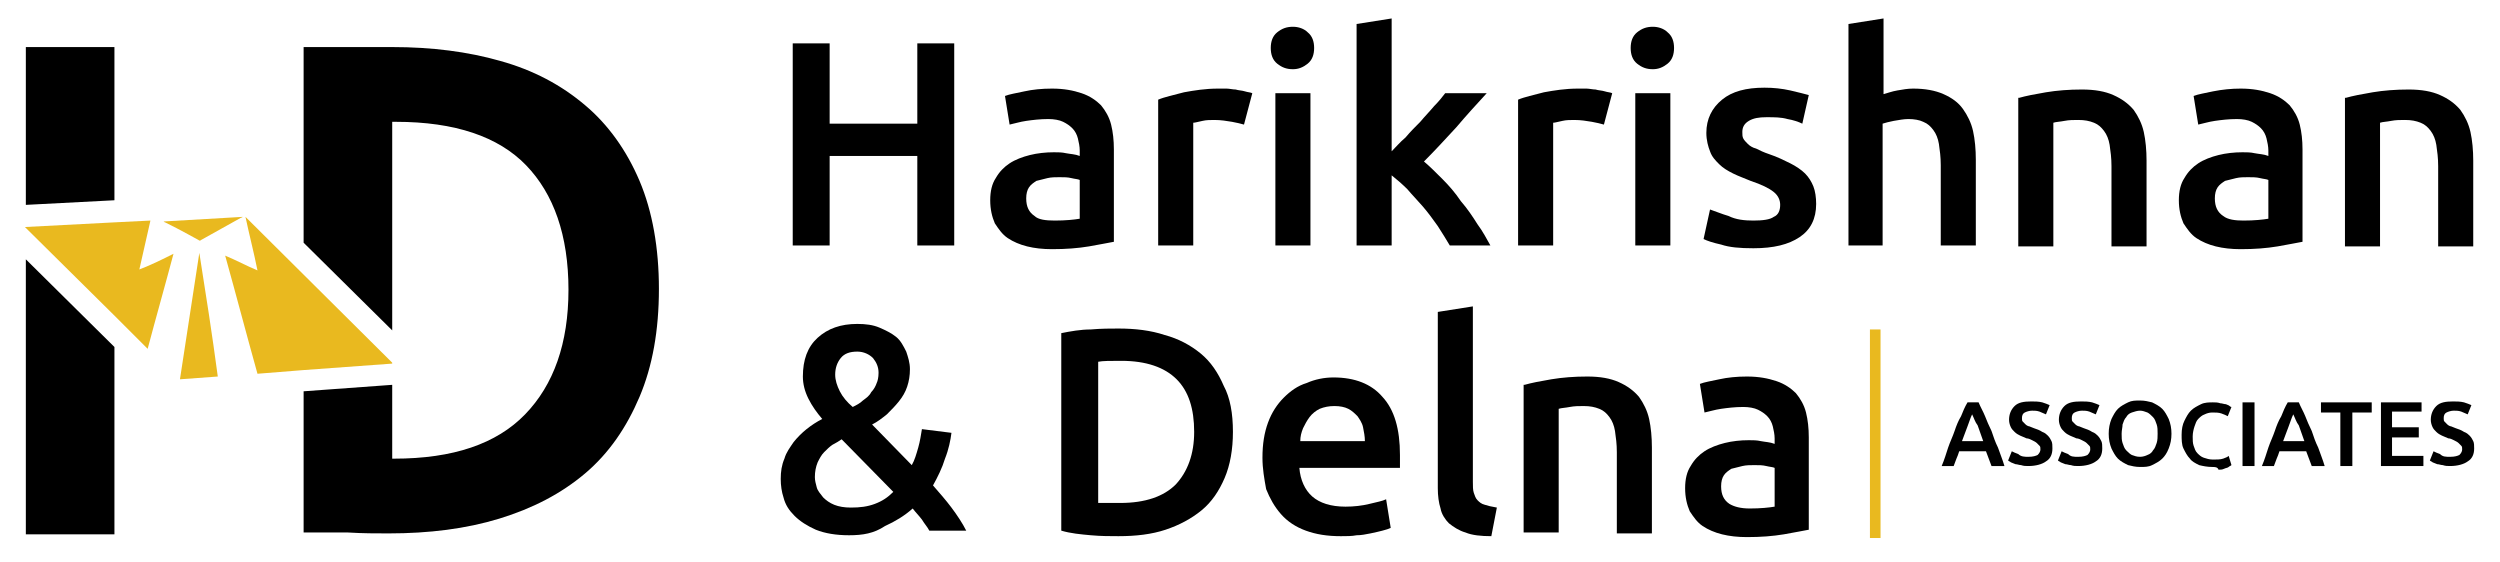 <svg xmlns="http://www.w3.org/2000/svg" xmlns:xlink="http://www.w3.org/1999/xlink" id="Layer_1" x="0px" y="0px" viewBox="0 0 270.9 60.9" style="enable-background:new 0 0 270.9 60.9;" xml:space="preserve"><style type="text/css">	.Drop_x0020_Shadow{fill:none;}	.Round_x0020_Corners_x0020_2_x0020_pt{fill:#FFFFFF;stroke:#000000;stroke-miterlimit:10;}	.Live_x0020_Reflect_x0020_X{fill:none;}	.Bevel_x0020_Soft{fill:url(#SVGID_1_);}	.Dusk{fill:#FFFFFF;}	.Foliage_GS{fill:#FFDD00;}	.Pompadour_GS{fill-rule:evenodd;clip-rule:evenodd;fill:#44ADE2;}	.st0{fill:none;stroke:#E9B91F;stroke-width:1.148;stroke-miterlimit:10;}	.st1{fill:#E9B91F;}</style><linearGradient id="SVGID_1_" gradientUnits="userSpaceOnUse" x1="-162.2" y1="-390.77" x2="-161.493" y2="-390.063">	<stop offset="0" style="stop-color:#DEDFE3"></stop>	<stop offset="0.174" style="stop-color:#D8D9DD"></stop>	<stop offset="0.352" style="stop-color:#C9CACD"></stop>	<stop offset="0.532" style="stop-color:#B4B5B8"></stop>	<stop offset="0.714" style="stop-color:#989A9C"></stop>	<stop offset="0.895" style="stop-color:#797C7E"></stop>	<stop offset="1" style="stop-color:#656B6C"></stop></linearGradient><g>	<polygon points="99.4,4.7 103.4,4.7 103.4,26.6 99.4,26.6 99.4,16.9 89.9,16.9 89.9,26.6 85.9,26.6 85.9,4.7 89.9,4.7 89.9,13.4   99.4,13.4  "></polygon>	<path d="M114,9.6c1.3,0,2.3,0.2,3.2,0.5c0.9,0.3,1.6,0.8,2.1,1.3c0.5,0.6,0.9,1.3,1.1,2.1c0.2,0.8,0.3,1.7,0.3,2.7v10  c-0.6,0.1-1.5,0.3-2.7,0.5c-1.2,0.2-2.5,0.3-4,0.3c-1,0-1.9-0.1-2.7-0.3c-0.8-0.2-1.5-0.5-2.1-0.9c-0.6-0.4-1-1-1.4-1.6  c-0.3-0.7-0.5-1.5-0.5-2.5c0-1,0.2-1.8,0.6-2.4c0.4-0.7,0.9-1.2,1.5-1.6c0.6-0.4,1.4-0.7,2.2-0.9c0.8-0.2,1.7-0.3,2.6-0.3  c0.4,0,0.9,0,1.3,0.1c0.5,0.1,1,0.1,1.5,0.3v-0.6c0-0.4-0.1-0.9-0.2-1.3c-0.1-0.4-0.3-0.8-0.6-1.1c-0.3-0.3-0.6-0.5-1-0.7  c-0.4-0.2-1-0.3-1.6-0.3c-0.9,0-1.7,0.1-2.4,0.2c-0.7,0.1-1.3,0.3-1.8,0.4l-0.5-3.1c0.5-0.2,1.2-0.3,2.1-0.5  C111.9,9.7,112.9,9.6,114,9.6 M114.3,23.9c1.2,0,2.1-0.1,2.7-0.2v-4.2c-0.2-0.1-0.5-0.1-0.9-0.2c-0.4-0.1-0.8-0.1-1.3-0.1  c-0.4,0-0.9,0-1.3,0.1c-0.4,0.1-0.8,0.2-1.2,0.3c-0.3,0.2-0.6,0.4-0.8,0.7c-0.2,0.3-0.3,0.7-0.3,1.2c0,0.9,0.3,1.5,0.9,1.9  C112.5,23.8,113.3,23.9,114.3,23.9"></path>	<path d="M134.8,13.5c-0.3-0.1-0.8-0.2-1.3-0.3c-0.6-0.1-1.2-0.2-1.9-0.2c-0.4,0-0.9,0-1.3,0.1c-0.5,0.1-0.8,0.2-1,0.2v13.3h-3.8  V10.8c0.7-0.3,1.7-0.5,2.8-0.8c1.1-0.2,2.3-0.4,3.7-0.4c0.3,0,0.5,0,0.9,0c0.3,0,0.7,0.1,1,0.1c0.3,0.1,0.7,0.1,1,0.2  c0.3,0.1,0.6,0.1,0.8,0.2L134.8,13.5z"></path>	<path d="M142.4,5.2c0,0.7-0.2,1.3-0.7,1.7c-0.5,0.4-1,0.6-1.6,0.6c-0.7,0-1.2-0.2-1.7-0.6c-0.5-0.4-0.7-1-0.7-1.7  c0-0.7,0.2-1.3,0.7-1.7c0.5-0.4,1-0.6,1.7-0.6c0.6,0,1.2,0.2,1.6,0.6C142.2,3.9,142.4,4.5,142.4,5.2 M142,26.6h-3.8V10.1h3.8V26.6z  "></path>	<path d="M150.7,16.5c0.5-0.5,1-1.1,1.6-1.6c0.5-0.6,1.1-1.2,1.6-1.7c0.5-0.6,1-1.1,1.5-1.7c0.5-0.5,0.9-1,1.2-1.4h4.5  c-1.1,1.2-2.2,2.4-3.3,3.7c-1.2,1.3-2.3,2.5-3.5,3.7c0.6,0.5,1.3,1.2,2,1.9c0.7,0.7,1.4,1.5,2,2.4c0.7,0.8,1.3,1.7,1.8,2.5  c0.6,0.8,1,1.6,1.4,2.3h-4.4c-0.4-0.7-0.8-1.3-1.3-2.1c-0.5-0.7-1-1.4-1.6-2.1c-0.6-0.7-1.2-1.3-1.7-1.9c-0.6-0.6-1.2-1.1-1.7-1.5  v7.6h-3.8v-24l3.8-0.6V16.5z"></path>	<path d="M173.8,13.5c-0.3-0.1-0.8-0.2-1.3-0.3c-0.6-0.1-1.2-0.2-1.9-0.2c-0.4,0-0.9,0-1.3,0.1c-0.5,0.1-0.8,0.2-1,0.2v13.3h-3.8  V10.8c0.7-0.3,1.7-0.5,2.8-0.8c1.1-0.2,2.3-0.4,3.7-0.4c0.3,0,0.5,0,0.9,0c0.3,0,0.7,0.1,1,0.1c0.3,0.1,0.7,0.1,1,0.2  c0.3,0.1,0.6,0.1,0.8,0.2L173.8,13.5z"></path>	<path d="M181.4,5.2c0,0.7-0.2,1.3-0.7,1.7c-0.5,0.4-1,0.6-1.6,0.6c-0.7,0-1.2-0.2-1.7-0.6c-0.5-0.4-0.7-1-0.7-1.7  c0-0.7,0.2-1.3,0.7-1.7c0.5-0.4,1-0.6,1.7-0.6c0.6,0,1.2,0.2,1.6,0.6C181.2,3.9,181.4,4.5,181.4,5.2 M181,26.6h-3.8V10.1h3.8V26.6z  "></path>	<path d="M190,23.9c1,0,1.8-0.1,2.2-0.4c0.5-0.2,0.7-0.7,0.7-1.3c0-0.5-0.2-1-0.7-1.4c-0.5-0.4-1.3-0.8-2.5-1.2  c-0.7-0.3-1.3-0.5-1.9-0.8c-0.6-0.3-1.1-0.6-1.5-1c-0.4-0.4-0.8-0.8-1-1.4c-0.2-0.5-0.4-1.2-0.4-2c0-1.5,0.6-2.7,1.7-3.6  c1.1-0.9,2.6-1.3,4.6-1.3c1,0,1.9,0.1,2.8,0.3c0.9,0.2,1.6,0.4,2,0.5l-0.7,3.1c-0.4-0.2-1-0.4-1.6-0.5c-0.7-0.2-1.4-0.2-2.3-0.2  c-0.8,0-1.4,0.1-1.9,0.4c-0.5,0.3-0.7,0.7-0.7,1.2c0,0.3,0,0.5,0.1,0.7c0.1,0.2,0.3,0.4,0.5,0.6c0.2,0.2,0.5,0.4,0.9,0.5  c0.4,0.2,0.8,0.4,1.4,0.6c0.9,0.3,1.7,0.7,2.3,1c0.6,0.3,1.2,0.7,1.6,1.1c0.4,0.4,0.7,0.9,0.9,1.4c0.2,0.5,0.3,1.2,0.3,1.9  c0,1.6-0.6,2.8-1.8,3.6c-1.2,0.8-2.8,1.2-5,1.2c-1.5,0-2.6-0.1-3.5-0.4c-0.9-0.2-1.5-0.4-1.9-0.6l0.7-3.2c0.6,0.2,1.3,0.5,2,0.7  C188.1,23.8,189,23.9,190,23.9"></path>	<path d="M200.3,26.6v-24l3.8-0.6v8.2c0.4-0.1,0.9-0.3,1.5-0.4c0.6-0.1,1.1-0.2,1.7-0.2c1.3,0,2.4,0.2,3.3,0.6  c0.9,0.4,1.6,0.9,2.1,1.6c0.5,0.7,0.9,1.5,1.1,2.4c0.2,0.9,0.3,2,0.3,3.1v9.3h-3.8v-8.7c0-0.9-0.1-1.6-0.2-2.3  c-0.1-0.6-0.3-1.1-0.6-1.5c-0.3-0.4-0.6-0.7-1.1-0.9c-0.4-0.2-1-0.3-1.6-0.3c-0.5,0-1,0.1-1.6,0.2c-0.5,0.1-0.9,0.2-1.2,0.3v13.2  H200.3z"></path>	<path d="M218.8,10.6c0.7-0.2,1.7-0.4,2.9-0.6c1.2-0.2,2.5-0.3,3.9-0.3c1.4,0,2.5,0.2,3.4,0.6c0.9,0.4,1.6,0.9,2.2,1.6  c0.5,0.7,0.9,1.5,1.1,2.4c0.2,0.9,0.3,2,0.3,3.1v9.3h-3.8v-8.7c0-0.9-0.1-1.6-0.2-2.3c-0.1-0.6-0.3-1.1-0.6-1.5  c-0.3-0.4-0.6-0.7-1.1-0.9c-0.5-0.2-1-0.3-1.7-0.3c-0.5,0-1,0-1.5,0.1c-0.5,0.1-0.9,0.1-1.2,0.2v13.4h-3.8V10.6z"></path>	<path d="M242.8,9.6c1.3,0,2.3,0.2,3.2,0.5c0.9,0.3,1.6,0.8,2.1,1.3c0.5,0.6,0.9,1.3,1.1,2.1c0.2,0.8,0.3,1.7,0.3,2.7v10  c-0.6,0.1-1.5,0.3-2.7,0.5c-1.2,0.2-2.5,0.3-4,0.3c-1,0-1.9-0.1-2.7-0.3c-0.8-0.2-1.5-0.5-2.1-0.9c-0.6-0.4-1-1-1.4-1.6  c-0.3-0.7-0.5-1.5-0.5-2.5c0-1,0.2-1.8,0.6-2.4c0.4-0.7,0.9-1.2,1.5-1.6c0.6-0.4,1.4-0.7,2.2-0.9c0.8-0.2,1.7-0.3,2.6-0.3  c0.4,0,0.9,0,1.3,0.1c0.5,0.1,1,0.1,1.5,0.3v-0.6c0-0.4-0.1-0.9-0.2-1.3c-0.1-0.4-0.3-0.8-0.6-1.1c-0.3-0.3-0.6-0.5-1-0.7  c-0.4-0.2-1-0.3-1.6-0.3c-0.9,0-1.7,0.1-2.4,0.2c-0.7,0.1-1.3,0.3-1.8,0.4l-0.5-3.1c0.5-0.2,1.2-0.3,2.1-0.5  C240.8,9.7,241.8,9.6,242.8,9.6 M243.1,23.9c1.2,0,2.1-0.1,2.7-0.2v-4.2c-0.2-0.1-0.5-0.1-0.9-0.2c-0.4-0.1-0.8-0.1-1.3-0.1  c-0.4,0-0.9,0-1.3,0.1c-0.4,0.1-0.8,0.2-1.2,0.3c-0.3,0.2-0.6,0.4-0.8,0.7c-0.2,0.3-0.3,0.7-0.3,1.2c0,0.9,0.3,1.5,0.9,1.9  C241.4,23.8,242.2,23.9,243.1,23.9"></path>	<path d="M254.2,10.6c0.7-0.2,1.7-0.4,2.9-0.6c1.2-0.2,2.5-0.3,3.9-0.3c1.4,0,2.5,0.2,3.4,0.6c0.9,0.4,1.6,0.9,2.2,1.6  c0.5,0.7,0.9,1.5,1.1,2.4c0.2,0.9,0.3,2,0.3,3.1v9.3h-3.8v-8.7c0-0.9-0.1-1.6-0.2-2.3c-0.1-0.6-0.3-1.1-0.6-1.5  c-0.3-0.4-0.6-0.7-1.1-0.9c-0.5-0.2-1-0.3-1.7-0.3c-0.5,0-1,0-1.5,0.1c-0.5,0.1-0.9,0.1-1.2,0.2v13.4h-3.8V10.6z"></path>	<path d="M84.6,51.9c0-0.8,0.1-1.5,0.4-2.2c0.2-0.7,0.6-1.2,1-1.8c0.4-0.5,0.9-1,1.4-1.4c0.5-0.4,1.1-0.8,1.7-1.1  c-0.6-0.7-1.1-1.4-1.5-2.2c-0.4-0.8-0.6-1.6-0.6-2.4c0-1.8,0.5-3.2,1.6-4.2c1.1-1,2.5-1.5,4.3-1.5c0.9,0,1.7,0.1,2.4,0.4  c0.7,0.3,1.3,0.6,1.8,1c0.5,0.4,0.8,1,1.1,1.6c0.2,0.6,0.4,1.2,0.4,1.9s-0.1,1.3-0.3,1.9c-0.2,0.6-0.5,1.1-0.9,1.6  c-0.4,0.5-0.8,0.9-1.3,1.4c-0.5,0.4-1,0.8-1.6,1.1l4.3,4.4c0.3-0.5,0.5-1.2,0.7-1.9c0.2-0.7,0.3-1.4,0.4-2l3.2,0.4  c-0.1,0.8-0.3,1.8-0.7,2.8c-0.3,1-0.8,2-1.3,2.9c0.7,0.8,1.4,1.6,2,2.4c0.6,0.8,1.2,1.7,1.6,2.5h-4c-0.2-0.4-0.5-0.7-0.8-1.2  c-0.3-0.4-0.7-0.8-1-1.2c-0.9,0.8-1.9,1.4-3,1.9C94.7,57.8,93.5,58,92,58c-1.4,0-2.6-0.2-3.6-0.6c-0.9-0.4-1.7-0.9-2.3-1.5  c-0.6-0.6-1-1.2-1.2-2C84.7,53.3,84.6,52.6,84.6,51.9 M88.3,51.7c0,0.4,0.1,0.7,0.2,1.1c0.1,0.4,0.4,0.7,0.7,1.1  c0.3,0.3,0.7,0.6,1.2,0.8c0.5,0.2,1.1,0.3,1.8,0.3c1,0,1.8-0.1,2.6-0.4c0.8-0.3,1.4-0.7,2-1.3l-5.6-5.7c-0.3,0.2-0.6,0.4-1,0.6  c-0.3,0.2-0.6,0.5-0.9,0.8c-0.3,0.3-0.5,0.7-0.7,1.1C88.4,50.6,88.3,51.1,88.3,51.7 M95.2,40.4c0-0.6-0.2-1.1-0.6-1.6  c-0.4-0.4-1-0.7-1.7-0.7c-0.8,0-1.4,0.2-1.8,0.7c-0.4,0.5-0.6,1.1-0.6,1.8c0,0.6,0.2,1.2,0.5,1.8c0.3,0.6,0.8,1.2,1.4,1.7  c0.4-0.2,0.8-0.4,1.1-0.7c0.4-0.3,0.7-0.5,0.9-0.9c0.3-0.3,0.5-0.7,0.6-1C95.1,41.3,95.2,40.9,95.2,40.4"></path>	<path d="M133.6,46.8c0,1.9-0.3,3.6-0.9,5c-0.6,1.4-1.4,2.6-2.5,3.5c-1.1,0.9-2.4,1.6-3.9,2.1c-1.5,0.5-3.2,0.7-5.1,0.7  c-0.9,0-1.9,0-3-0.1c-1.1-0.1-2.2-0.2-3.2-0.5V36.1c1-0.2,2.1-0.4,3.2-0.4c1.1-0.1,2.2-0.1,3-0.1c1.8,0,3.5,0.2,5,0.7  c1.5,0.4,2.8,1.1,3.9,2c1.1,0.9,1.9,2.1,2.5,3.5C133.3,43.1,133.6,44.8,133.6,46.8 M118.9,54.5c0.2,0,0.5,0,0.9,0  c0.4,0,0.9,0,1.6,0c2.7,0,4.7-0.7,6-2c1.3-1.4,2-3.3,2-5.7c0-2.5-0.6-4.4-1.9-5.7c-1.3-1.3-3.3-2-6-2c-1.2,0-2,0-2.5,0.1V54.5z"></path>	<path d="M136.8,49.6c0-1.5,0.2-2.7,0.6-3.8c0.4-1.1,1-2,1.7-2.7c0.7-0.7,1.5-1.3,2.5-1.6c0.9-0.4,1.9-0.6,2.9-0.6  c2.3,0,4.1,0.7,5.3,2.1c1.3,1.4,1.9,3.5,1.9,6.3c0,0.2,0,0.5,0,0.7c0,0.3,0,0.5,0,0.7h-10.9c0.1,1.3,0.6,2.4,1.4,3.1  c0.8,0.7,2,1.1,3.6,1.1c0.9,0,1.8-0.1,2.6-0.3c0.8-0.2,1.4-0.3,1.8-0.5l0.5,3.1c-0.2,0.1-0.5,0.2-0.9,0.3c-0.4,0.1-0.8,0.2-1.3,0.3  c-0.5,0.1-1,0.2-1.5,0.2c-0.5,0.1-1.1,0.1-1.7,0.1c-1.5,0-2.7-0.2-3.8-0.6c-1.1-0.4-2-1-2.7-1.8c-0.7-0.8-1.2-1.7-1.6-2.7  C137,51.9,136.8,50.8,136.8,49.6 M147.9,47.8c0-0.5-0.1-1-0.2-1.5c-0.1-0.5-0.4-0.9-0.6-1.2c-0.3-0.3-0.6-0.6-1-0.8  c-0.4-0.2-0.9-0.3-1.5-0.3c-0.6,0-1.1,0.1-1.6,0.3c-0.4,0.2-0.8,0.5-1.1,0.9c-0.3,0.4-0.5,0.8-0.7,1.2c-0.2,0.5-0.3,0.9-0.3,1.4  H147.9z"></path>	<path d="M161.6,58.1c-1.1,0-2.1-0.1-2.8-0.4c-0.7-0.2-1.3-0.6-1.8-1c-0.4-0.4-0.8-1-0.9-1.6c-0.2-0.6-0.3-1.4-0.3-2.2V33.8l3.8-0.6  v19c0,0.5,0,0.9,0.1,1.2c0.1,0.3,0.2,0.6,0.4,0.8c0.2,0.2,0.4,0.4,0.8,0.5c0.3,0.1,0.7,0.2,1.3,0.3L161.6,58.1z"></path>	<path d="M165.2,41.7c0.7-0.2,1.7-0.4,2.9-0.6c1.2-0.2,2.5-0.3,3.9-0.3c1.4,0,2.5,0.2,3.4,0.6c0.9,0.4,1.6,0.9,2.2,1.6  c0.5,0.7,0.9,1.5,1.1,2.4c0.2,0.9,0.3,2,0.3,3.1v9.3h-3.8V49c0-0.9-0.1-1.6-0.2-2.3c-0.1-0.6-0.3-1.1-0.6-1.5  c-0.3-0.4-0.6-0.7-1.1-0.9c-0.5-0.2-1-0.3-1.7-0.3c-0.5,0-1,0-1.5,0.1c-0.5,0.1-0.9,0.1-1.2,0.2v13.4h-3.8V41.7z"></path>	<path d="M189.3,40.8c1.3,0,2.3,0.2,3.2,0.5c0.9,0.3,1.6,0.8,2.1,1.3c0.5,0.6,0.9,1.3,1.1,2.1c0.2,0.8,0.3,1.7,0.3,2.7v10  c-0.6,0.1-1.5,0.3-2.7,0.5c-1.2,0.2-2.5,0.3-4,0.3c-1,0-1.9-0.1-2.7-0.3c-0.8-0.2-1.5-0.5-2.1-0.9c-0.6-0.4-1-1-1.4-1.6  c-0.3-0.7-0.5-1.5-0.5-2.5c0-1,0.2-1.8,0.6-2.4c0.4-0.7,0.9-1.2,1.5-1.6c0.6-0.4,1.4-0.7,2.2-0.9c0.8-0.2,1.7-0.3,2.6-0.3  c0.4,0,0.9,0,1.3,0.1c0.5,0.1,1,0.1,1.5,0.3v-0.6c0-0.4-0.1-0.9-0.2-1.3c-0.1-0.4-0.3-0.8-0.6-1.1c-0.3-0.3-0.6-0.5-1-0.7  c-0.4-0.2-1-0.3-1.6-0.3c-0.9,0-1.7,0.1-2.4,0.2c-0.7,0.1-1.3,0.3-1.8,0.4l-0.5-3.1c0.5-0.2,1.2-0.3,2.1-0.5  C187.2,40.9,188.2,40.8,189.3,40.8 M189.6,55.1c1.2,0,2.1-0.1,2.7-0.2v-4.2c-0.2-0.1-0.5-0.1-0.9-0.2c-0.4-0.1-0.8-0.1-1.3-0.1  c-0.4,0-0.9,0-1.3,0.1c-0.4,0.1-0.8,0.2-1.2,0.3c-0.3,0.2-0.6,0.4-0.8,0.7c-0.2,0.3-0.3,0.7-0.3,1.2c0,0.9,0.3,1.5,0.9,1.9  C187.9,54.9,188.6,55.1,189.6,55.1"></path>	<line class="st0" x1="203.2" y1="35.7" x2="203.2" y2="58.3"></line>	<polygon points="2.8,57.9 12.4,57.9 12.4,37.6 2.8,28.1  "></polygon>	<polygon points="12.4,5.1 2.8,5.1 2.8,22.2 12.4,21.7  "></polygon>	<path d="M69.3,19.6c-1.4-3.3-3.4-6.1-5.9-8.2c-2.6-2.2-5.6-3.8-9.2-4.8c-3.5-1-7.4-1.5-11.7-1.5v0h-9.6v21.1v0.1l9.6,9.5V13.2  c0.1,0,0.2,0,0.4,0c6.4,0,11.1,1.6,14.1,4.7c3,3.1,4.6,7.6,4.6,13.5c0,5.8-1.6,10.3-4.7,13.5c-3.1,3.2-7.8,4.8-14.2,4.8  c-0.1,0-0.1,0-0.2,0v-8l-9.6,0.7v15.3h4.8c1.6,0.1,3.1,0.1,4.4,0.1c4.4,0,8.4-0.5,12-1.6c3.6-1.1,6.7-2.7,9.3-4.9  c2.6-2.2,4.5-5,5.9-8.3c1.4-3.3,2.1-7.2,2.1-11.7C71.4,26.9,70.7,22.9,69.3,19.6"></path>	<path d="M215.8,50.5c-0.1-0.3-0.2-0.5-0.3-0.8c-0.1-0.3-0.2-0.5-0.3-0.8h-2.9c-0.1,0.3-0.2,0.6-0.3,0.8c-0.1,0.3-0.2,0.5-0.3,0.8  h-1.3c0.3-0.7,0.5-1.4,0.7-2c0.2-0.6,0.5-1.2,0.7-1.8c0.2-0.6,0.4-1.1,0.7-1.6c0.2-0.5,0.4-1,0.7-1.5h1.2c0.2,0.5,0.5,1,0.7,1.5  c0.2,0.5,0.4,1,0.7,1.6c0.2,0.6,0.4,1.2,0.7,1.8c0.2,0.6,0.5,1.3,0.7,2H215.8z M213.7,44.9c-0.2,0.4-0.3,0.8-0.5,1.3  c-0.2,0.5-0.4,1.1-0.6,1.6h2.3c-0.2-0.6-0.4-1.1-0.6-1.7C214,45.7,213.9,45.3,213.7,44.9"></path>	<path d="M219.8,49.5c0.5,0,0.8-0.1,1-0.2c0.2-0.2,0.3-0.4,0.3-0.6c0-0.2,0-0.3-0.1-0.4c-0.1-0.1-0.2-0.2-0.3-0.3  c-0.1-0.1-0.3-0.2-0.5-0.3c-0.2-0.1-0.4-0.2-0.6-0.2c-0.2-0.1-0.5-0.2-0.7-0.3c-0.2-0.1-0.4-0.2-0.6-0.4c-0.2-0.2-0.3-0.3-0.4-0.5  c-0.1-0.2-0.2-0.5-0.2-0.8c0-0.6,0.2-1.1,0.6-1.5c0.4-0.4,1-0.5,1.8-0.5c0.4,0,0.8,0,1.2,0.1c0.3,0.1,0.6,0.2,0.8,0.3l-0.4,1  c-0.2-0.1-0.5-0.2-0.7-0.3c-0.3-0.1-0.5-0.1-0.8-0.1c-0.3,0-0.6,0.1-0.8,0.2c-0.2,0.1-0.3,0.3-0.3,0.6c0,0.2,0,0.3,0.1,0.4  c0.1,0.1,0.2,0.2,0.3,0.3c0.1,0.1,0.3,0.2,0.4,0.2c0.2,0.1,0.3,0.1,0.5,0.2c0.3,0.1,0.6,0.2,0.9,0.4c0.3,0.1,0.5,0.3,0.6,0.4  c0.2,0.2,0.3,0.4,0.4,0.6s0.1,0.5,0.1,0.8c0,0.6-0.2,1.1-0.7,1.4c-0.4,0.3-1.1,0.5-1.9,0.5c-0.3,0-0.5,0-0.8-0.1  c-0.2,0-0.4-0.1-0.6-0.1c-0.2-0.1-0.3-0.1-0.5-0.2c-0.1-0.1-0.2-0.1-0.3-0.2l0.4-1c0.2,0.1,0.4,0.2,0.7,0.3  C219,49.5,219.4,49.5,219.8,49.5"></path>	<path d="M225.2,49.5c0.5,0,0.8-0.1,1-0.2c0.2-0.2,0.3-0.4,0.3-0.6c0-0.2,0-0.3-0.1-0.4c-0.1-0.1-0.2-0.2-0.3-0.3  c-0.1-0.1-0.3-0.2-0.5-0.3c-0.2-0.1-0.4-0.2-0.6-0.2c-0.2-0.1-0.5-0.2-0.7-0.3c-0.2-0.1-0.4-0.2-0.6-0.4c-0.2-0.2-0.3-0.3-0.4-0.5  c-0.1-0.2-0.2-0.5-0.2-0.8c0-0.6,0.2-1.1,0.6-1.5c0.4-0.4,1-0.5,1.8-0.5c0.4,0,0.8,0,1.2,0.1c0.3,0.1,0.6,0.2,0.8,0.3l-0.4,1  c-0.2-0.1-0.5-0.2-0.7-0.3c-0.3-0.1-0.5-0.1-0.8-0.1c-0.3,0-0.6,0.1-0.8,0.2c-0.2,0.1-0.3,0.3-0.3,0.6c0,0.2,0,0.3,0.1,0.4  c0.1,0.1,0.2,0.2,0.3,0.3c0.1,0.1,0.3,0.2,0.4,0.2c0.2,0.1,0.3,0.1,0.5,0.2c0.3,0.1,0.6,0.2,0.9,0.4c0.3,0.1,0.5,0.3,0.6,0.4  c0.2,0.2,0.3,0.4,0.4,0.6c0.1,0.2,0.1,0.5,0.1,0.8c0,0.6-0.2,1.1-0.7,1.4c-0.4,0.3-1.1,0.5-1.9,0.5c-0.3,0-0.5,0-0.8-0.1  c-0.2,0-0.4-0.1-0.6-0.1c-0.2-0.1-0.3-0.1-0.5-0.2c-0.1-0.1-0.2-0.1-0.3-0.2l0.4-1c0.2,0.1,0.4,0.2,0.7,0.3  C224.4,49.5,224.7,49.5,225.2,49.5"></path>	<path d="M235.3,47c0,0.6-0.1,1.1-0.3,1.6c-0.2,0.5-0.4,0.8-0.7,1.1c-0.3,0.3-0.7,0.5-1.1,0.7c-0.4,0.2-0.8,0.2-1.3,0.2  c-0.5,0-0.9-0.1-1.3-0.2c-0.4-0.2-0.8-0.4-1.1-0.7c-0.3-0.3-0.5-0.7-0.7-1.1c-0.2-0.5-0.3-1-0.3-1.6c0-0.6,0.1-1.1,0.3-1.6  c0.2-0.4,0.4-0.8,0.7-1.1c0.3-0.3,0.7-0.5,1.1-0.7c0.4-0.2,0.8-0.2,1.3-0.2c0.5,0,0.9,0.1,1.3,0.2c0.4,0.2,0.8,0.4,1.1,0.7  c0.3,0.3,0.5,0.7,0.7,1.1C235.2,45.9,235.3,46.4,235.3,47 M229.9,47c0,0.4,0,0.7,0.1,1c0.1,0.3,0.2,0.6,0.4,0.8  c0.2,0.2,0.4,0.4,0.6,0.5c0.3,0.1,0.5,0.2,0.9,0.2c0.3,0,0.6-0.1,0.8-0.2c0.3-0.1,0.5-0.3,0.6-0.5c0.2-0.2,0.3-0.5,0.4-0.8  c0.1-0.3,0.1-0.7,0.1-1c0-0.4,0-0.7-0.1-1c-0.1-0.3-0.2-0.6-0.4-0.8c-0.2-0.2-0.4-0.4-0.6-0.5c-0.3-0.1-0.5-0.2-0.8-0.2  c-0.3,0-0.6,0.1-0.9,0.2c-0.3,0.1-0.5,0.3-0.6,0.5c-0.2,0.2-0.3,0.5-0.4,0.8C230,46.3,229.9,46.6,229.9,47"></path>	<path d="M239.7,50.6c-0.5,0-1-0.1-1.4-0.2c-0.4-0.2-0.8-0.4-1-0.7c-0.3-0.3-0.5-0.7-0.7-1.1c-0.2-0.4-0.2-1-0.2-1.5  c0-0.6,0.1-1.1,0.3-1.5c0.2-0.4,0.4-0.8,0.7-1.1c0.3-0.3,0.7-0.5,1.1-0.7c0.4-0.2,0.9-0.2,1.3-0.2c0.3,0,0.5,0,0.8,0.1  c0.2,0,0.4,0.1,0.6,0.1c0.2,0.1,0.3,0.1,0.4,0.2c0.1,0.1,0.2,0.1,0.2,0.1l-0.4,1c-0.2-0.1-0.4-0.2-0.7-0.3c-0.3-0.1-0.6-0.1-1-0.1  c-0.3,0-0.6,0.1-0.8,0.2c-0.3,0.1-0.5,0.3-0.7,0.5c-0.2,0.2-0.3,0.5-0.4,0.8c-0.1,0.3-0.2,0.7-0.2,1.1c0,0.4,0,0.7,0.1,1  c0.1,0.3,0.2,0.6,0.4,0.8c0.2,0.2,0.4,0.4,0.7,0.5c0.3,0.1,0.6,0.2,1,0.2c0.4,0,0.8,0,1.1-0.1c0.3-0.1,0.5-0.2,0.6-0.3l0.3,1  c-0.1,0.1-0.2,0.1-0.3,0.2c-0.1,0.1-0.3,0.1-0.5,0.2c-0.2,0.1-0.4,0.1-0.6,0.1C240.3,50.6,240,50.6,239.7,50.6"></path>	<rect x="243" y="43.6" width="1.3" height="6.9"></rect>	<path d="M250.5,50.5c-0.1-0.3-0.2-0.5-0.3-0.8c-0.1-0.3-0.2-0.5-0.3-0.8H247c-0.1,0.3-0.2,0.6-0.3,0.8c-0.1,0.3-0.2,0.5-0.3,0.8  h-1.3c0.3-0.7,0.5-1.4,0.7-2c0.2-0.6,0.5-1.2,0.7-1.8c0.2-0.6,0.4-1.1,0.7-1.6c0.2-0.5,0.4-1,0.7-1.5h1.2c0.2,0.5,0.5,1,0.7,1.5  c0.2,0.5,0.4,1,0.7,1.6c0.2,0.6,0.4,1.2,0.7,1.8c0.2,0.6,0.5,1.3,0.7,2H250.5z M248.5,44.9c-0.2,0.4-0.3,0.8-0.5,1.3  c-0.2,0.5-0.4,1.1-0.6,1.6h2.3c-0.2-0.6-0.4-1.1-0.6-1.7C248.8,45.7,248.7,45.3,248.5,44.9"></path>	<polygon points="257,43.6 257,44.7 254.9,44.7 254.9,50.5 253.6,50.5 253.6,44.7 251.5,44.7 251.5,43.6  "></polygon>	<polygon points="258,50.5 258,43.6 262.4,43.6 262.4,44.6 259.2,44.6 259.2,46.3 262.1,46.3 262.1,47.4 259.2,47.4 259.2,49.4   262.6,49.4 262.6,50.5  "></polygon>	<path d="M265.5,49.5c0.5,0,0.8-0.1,1-0.2c0.2-0.2,0.3-0.4,0.3-0.6c0-0.2,0-0.3-0.1-0.4c-0.1-0.1-0.2-0.2-0.3-0.3  c-0.1-0.1-0.3-0.2-0.5-0.3c-0.2-0.1-0.4-0.2-0.6-0.2c-0.2-0.1-0.5-0.2-0.7-0.3c-0.2-0.1-0.4-0.2-0.6-0.4c-0.2-0.2-0.3-0.3-0.4-0.5  c-0.1-0.2-0.2-0.5-0.2-0.8c0-0.6,0.2-1.1,0.6-1.5c0.4-0.4,1-0.5,1.8-0.5c0.4,0,0.8,0,1.2,0.1c0.3,0.1,0.6,0.2,0.8,0.3l-0.4,1  c-0.2-0.1-0.5-0.2-0.7-0.3c-0.3-0.1-0.5-0.1-0.8-0.1c-0.3,0-0.6,0.1-0.8,0.2c-0.2,0.1-0.3,0.3-0.3,0.6c0,0.2,0,0.3,0.1,0.4  c0.1,0.1,0.2,0.2,0.3,0.3c0.1,0.1,0.3,0.2,0.4,0.2c0.2,0.1,0.3,0.1,0.5,0.2c0.3,0.1,0.6,0.2,0.9,0.4c0.3,0.1,0.5,0.3,0.6,0.4  c0.2,0.2,0.3,0.4,0.4,0.6c0.1,0.2,0.1,0.5,0.1,0.8c0,0.6-0.2,1.1-0.7,1.4c-0.4,0.3-1.1,0.5-1.9,0.5c-0.3,0-0.5,0-0.8-0.1  c-0.2,0-0.4-0.1-0.6-0.1c-0.2-0.1-0.3-0.1-0.5-0.2c-0.1-0.1-0.2-0.1-0.3-0.2l0.4-1c0.2,0.1,0.4,0.2,0.7,0.3  C264.7,49.5,265,49.5,265.5,49.5"></path>	<path class="st1" d="M26.6,23.5c0.4,1.9,0.9,3.8,1.3,5.8c-1.2-0.5-2.3-1.1-3.5-1.6c1.2,4.3,2.3,8.5,3.5,12.8l5-0.4l9.6-0.7v-0.1  L26.6,23.5z"></path>	<path class="st1" d="M20.4,25.4c0.4,0.2,0.7,0.4,1.1,0.6c0.1,0.1,0.2,0.1,0.3,0c1.4-0.8,2.9-1.6,4.3-2.4c0.1,0,0.2-0.1,0.2-0.1  l-8.6,0.5c0.1,0,0.1,0.1,0.2,0.1C18.7,24.5,19.5,24.9,20.4,25.4"></path>	<path class="st1" d="M15.1,29.2c0.4-1.8,0.8-3.5,1.2-5.3l-4,0.2l-9.6,0.5l9.6,9.5l3.7,3.7c0.9-3.4,1.9-6.9,2.8-10.3  C17.6,28.1,16.4,28.7,15.1,29.2"></path>	<path class="st1" d="M21.6,27.4c-0.7,4.6-1.4,9.2-2.1,13.7l4.1-0.3C23,36.3,22.3,31.8,21.6,27.4C21.6,27.4,21.6,27.4,21.6,27.4"></path></g></svg>